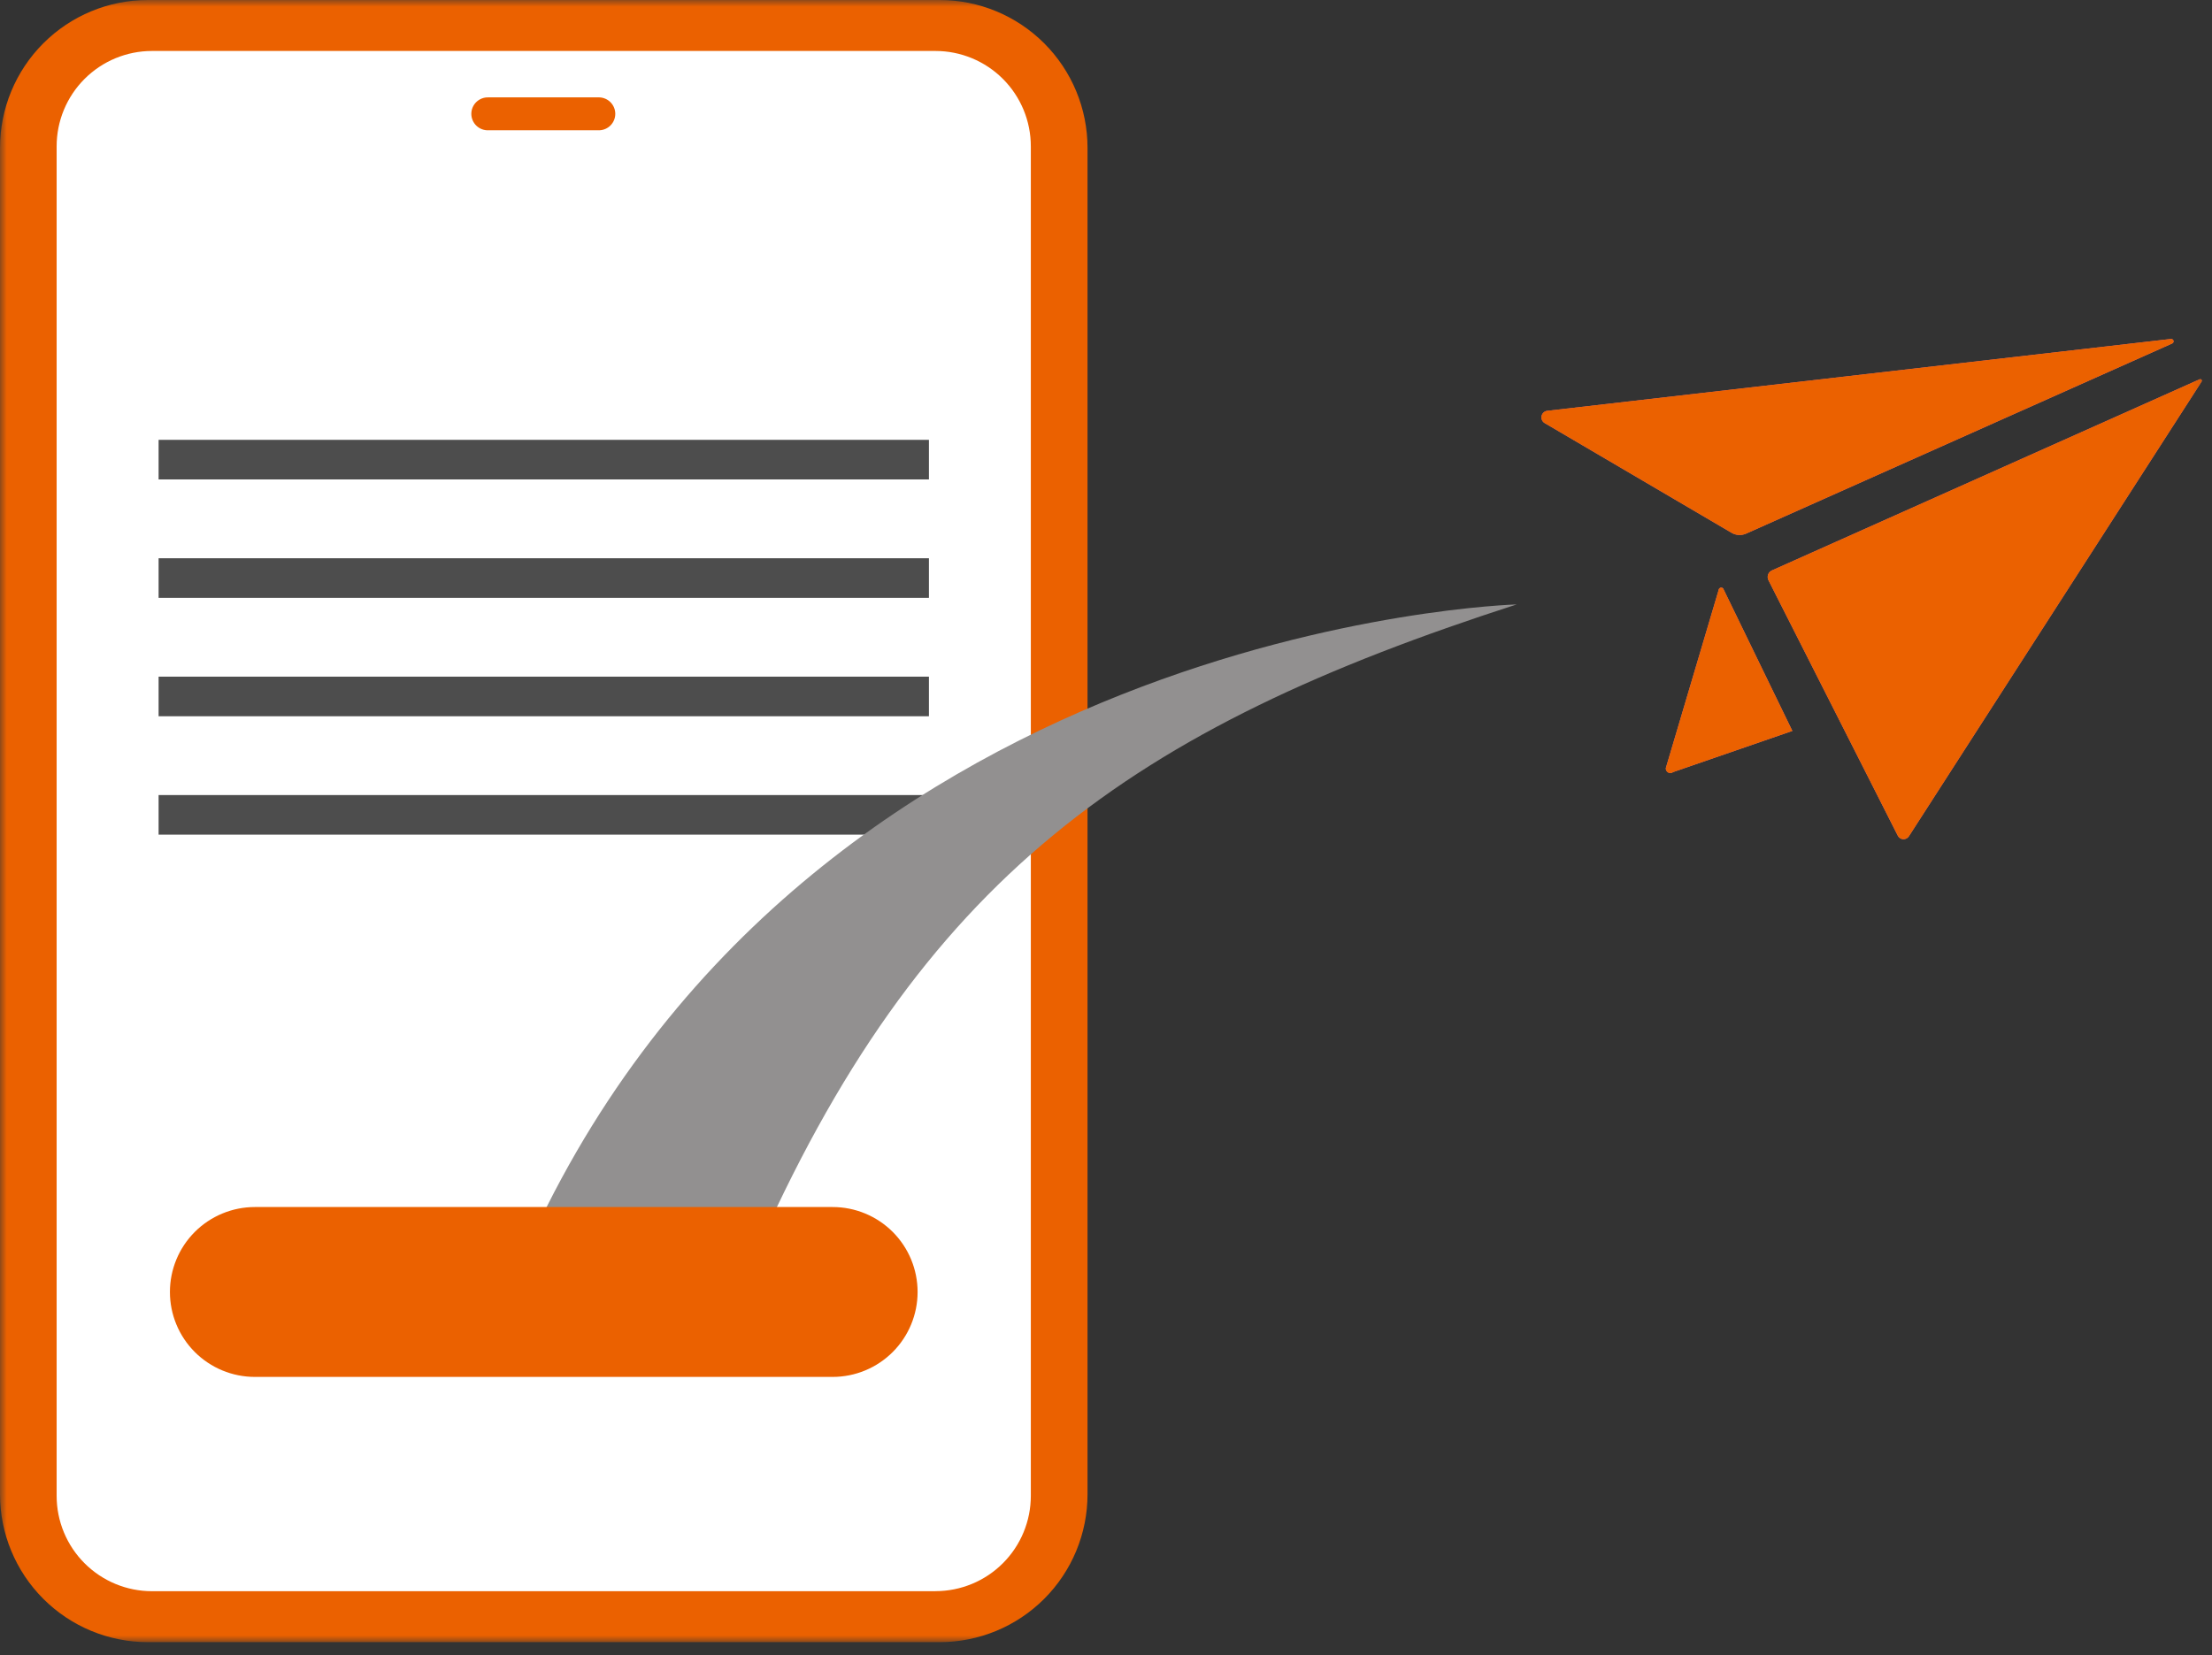 <svg width="167" height="125" viewBox="0 0 167 125" fill="none" xmlns="http://www.w3.org/2000/svg">
<rect x="0" y="0" width="167" height="125" fill="#333333" stroke="none"/>
<mask id="mask0_130_3436" style="mask-type:luminance" maskUnits="userSpaceOnUse" x="0" y="0" width="167" height="125">
<path d="M166.863 0H0V124.013H166.863V0Z" fill="white"/>
</mask>
<g mask="url(#mask0_130_3436)">
<path d="M70.938 124.013H11.166C8.204 124.013 5.364 122.836 3.27 120.742C1.176 118.648 -1.18743e-08 115.807 0 112.846L0 11.167C-1.18743e-08 8.206 1.176 5.365 3.27 3.271C5.364 1.177 8.204 0 11.166 0L70.938 0C73.9 0 76.74 1.177 78.834 3.271C80.928 5.365 82.105 8.205 82.105 11.167V112.846C82.105 115.808 80.928 118.648 78.834 120.742C76.74 122.836 73.9 124.013 70.938 124.013Z" fill="#EB6100"/>
<path d="M70.625 120.165H11.476C9.566 120.165 7.735 119.407 6.385 118.056C5.035 116.706 4.276 114.875 4.276 112.965V11.049C4.276 9.14 5.035 7.308 6.385 5.958C7.735 4.608 9.566 3.849 11.476 3.849H70.625C72.535 3.849 74.366 4.608 75.716 5.958C77.066 7.308 77.825 9.14 77.825 11.049V112.961C77.825 114.871 77.066 116.702 75.716 118.052C74.366 119.403 72.535 120.161 70.625 120.161" fill="white"/>
<path d="M45.243 9.839H36.862C36.696 9.844 36.531 9.815 36.376 9.755C36.221 9.694 36.08 9.604 35.96 9.488C35.841 9.372 35.746 9.233 35.682 9.08C35.617 8.927 35.584 8.763 35.584 8.597C35.584 8.43 35.617 8.266 35.682 8.113C35.746 7.96 35.841 7.821 35.96 7.705C36.08 7.589 36.221 7.499 36.376 7.438C36.531 7.378 36.696 7.349 36.862 7.354H45.244C45.567 7.363 45.874 7.498 46.1 7.73C46.326 7.962 46.452 8.273 46.452 8.597C46.452 8.92 46.326 9.231 46.1 9.463C45.874 9.695 45.566 9.83 45.243 9.839Z" fill="#EB6100"/>
<path d="M11.974 34.711H70.132" stroke="#4D4D4D" stroke-width="2.99" stroke-miterlimit="10"/>
<path d="M11.974 43.653H70.132" stroke="#4D4D4D" stroke-width="2.99" stroke-miterlimit="10"/>
<path d="M11.974 52.595H70.132" stroke="#4D4D4D" stroke-width="2.99" stroke-miterlimit="10"/>
<path d="M11.974 61.536H70.132" stroke="#4D4D4D" stroke-width="2.99" stroke-miterlimit="10"/>
<path d="M114.496 45.645C114.496 45.645 60.091 47.156 39.235 95.516L56.8 95.216C69.495 66.199 85.48 55.016 114.5 45.647" fill="#929090"/>
<path d="M125.761 58.02L129.75 44.565C129.752 44.527 129.765 44.49 129.788 44.459C129.811 44.428 129.842 44.404 129.878 44.39C129.914 44.376 129.953 44.373 129.99 44.381C130.028 44.389 130.063 44.407 130.09 44.434L135.318 55.198L126.318 58.305C126.266 58.345 126.204 58.37 126.139 58.376C126.074 58.382 126.009 58.369 125.951 58.339C125.893 58.309 125.844 58.263 125.812 58.207C125.779 58.15 125.763 58.085 125.766 58.02" fill="#EC6D81"/>
<path d="M125.761 58.02L129.75 44.565C129.752 44.527 129.765 44.49 129.788 44.459C129.811 44.428 129.842 44.404 129.878 44.39C129.914 44.376 129.953 44.373 129.99 44.381C130.028 44.389 130.063 44.407 130.09 44.434L135.318 55.198L126.318 58.305C126.267 58.347 126.204 58.373 126.138 58.38C126.072 58.386 126.006 58.374 125.947 58.344C125.888 58.314 125.839 58.267 125.806 58.209C125.773 58.152 125.757 58.086 125.761 58.02Z" fill="#EB6100"/>
<path d="M116.817 31.024L163.898 25.598C163.941 25.593 163.984 25.603 164.02 25.627C164.056 25.651 164.082 25.687 164.093 25.729C164.104 25.77 164.1 25.815 164.081 25.853C164.063 25.892 164.031 25.923 163.991 25.94L131.828 40.297C131.653 40.375 131.462 40.41 131.27 40.4C131.079 40.389 130.893 40.333 130.728 40.235L116.619 31.951C116.528 31.898 116.457 31.817 116.415 31.721C116.373 31.625 116.362 31.518 116.384 31.415C116.406 31.312 116.46 31.219 116.538 31.149C116.616 31.078 116.715 31.034 116.819 31.023" fill="#EC6D81"/>
<path d="M116.817 31.024L163.898 25.598C163.941 25.593 163.984 25.603 164.02 25.627C164.056 25.651 164.082 25.687 164.093 25.729C164.104 25.77 164.1 25.815 164.081 25.853C164.063 25.892 164.031 25.923 163.991 25.94L131.828 40.297C131.653 40.375 131.462 40.41 131.27 40.4C131.079 40.389 130.893 40.333 130.728 40.235L116.619 31.951C116.529 31.898 116.458 31.817 116.416 31.721C116.374 31.625 116.363 31.519 116.385 31.416C116.407 31.314 116.46 31.221 116.538 31.151C116.615 31.08 116.713 31.036 116.817 31.024Z" fill="#EB6100"/>
<path d="M144.115 63.155L166.215 28.815C166.229 28.794 166.235 28.768 166.233 28.743C166.231 28.717 166.221 28.693 166.204 28.674C166.187 28.654 166.164 28.641 166.139 28.636C166.114 28.631 166.088 28.634 166.065 28.645L133.765 43.082C133.7 43.113 133.642 43.157 133.594 43.21C133.545 43.264 133.509 43.327 133.485 43.395C133.462 43.463 133.452 43.535 133.456 43.607C133.461 43.679 133.48 43.749 133.512 43.814L143.276 63.104C143.313 63.181 143.37 63.247 143.442 63.294C143.513 63.342 143.595 63.37 143.681 63.375C143.766 63.38 143.851 63.363 143.928 63.324C144.004 63.285 144.069 63.227 144.115 63.155Z" fill="#EC6D81"/>
<path d="M144.115 63.155L166.215 28.815C166.229 28.794 166.235 28.768 166.233 28.743C166.231 28.717 166.221 28.693 166.204 28.674C166.187 28.654 166.164 28.641 166.139 28.636C166.114 28.631 166.088 28.634 166.065 28.645L133.765 43.082C133.7 43.113 133.642 43.157 133.594 43.21C133.545 43.264 133.509 43.327 133.485 43.395C133.462 43.463 133.452 43.535 133.456 43.607C133.461 43.679 133.48 43.749 133.512 43.814L143.276 63.104C143.313 63.181 143.37 63.247 143.442 63.294C143.513 63.342 143.595 63.37 143.681 63.375C143.766 63.38 143.851 63.363 143.928 63.324C144.004 63.285 144.069 63.227 144.115 63.155Z" fill="#EB6100"/>
<path d="M62.862 103.982H19.243C17.542 103.982 15.91 103.306 14.707 102.103C13.504 100.9 12.829 99.269 12.829 97.568C12.829 95.866 13.504 94.235 14.707 93.032C15.91 91.829 17.542 91.153 19.243 91.153H62.862C64.563 91.153 66.195 91.829 67.398 93.032C68.601 94.235 69.276 95.866 69.276 97.568C69.276 99.269 68.601 100.9 67.398 102.103C66.195 103.306 64.563 103.982 62.862 103.982Z" fill="#EB6100"/>
</g>
</svg>

